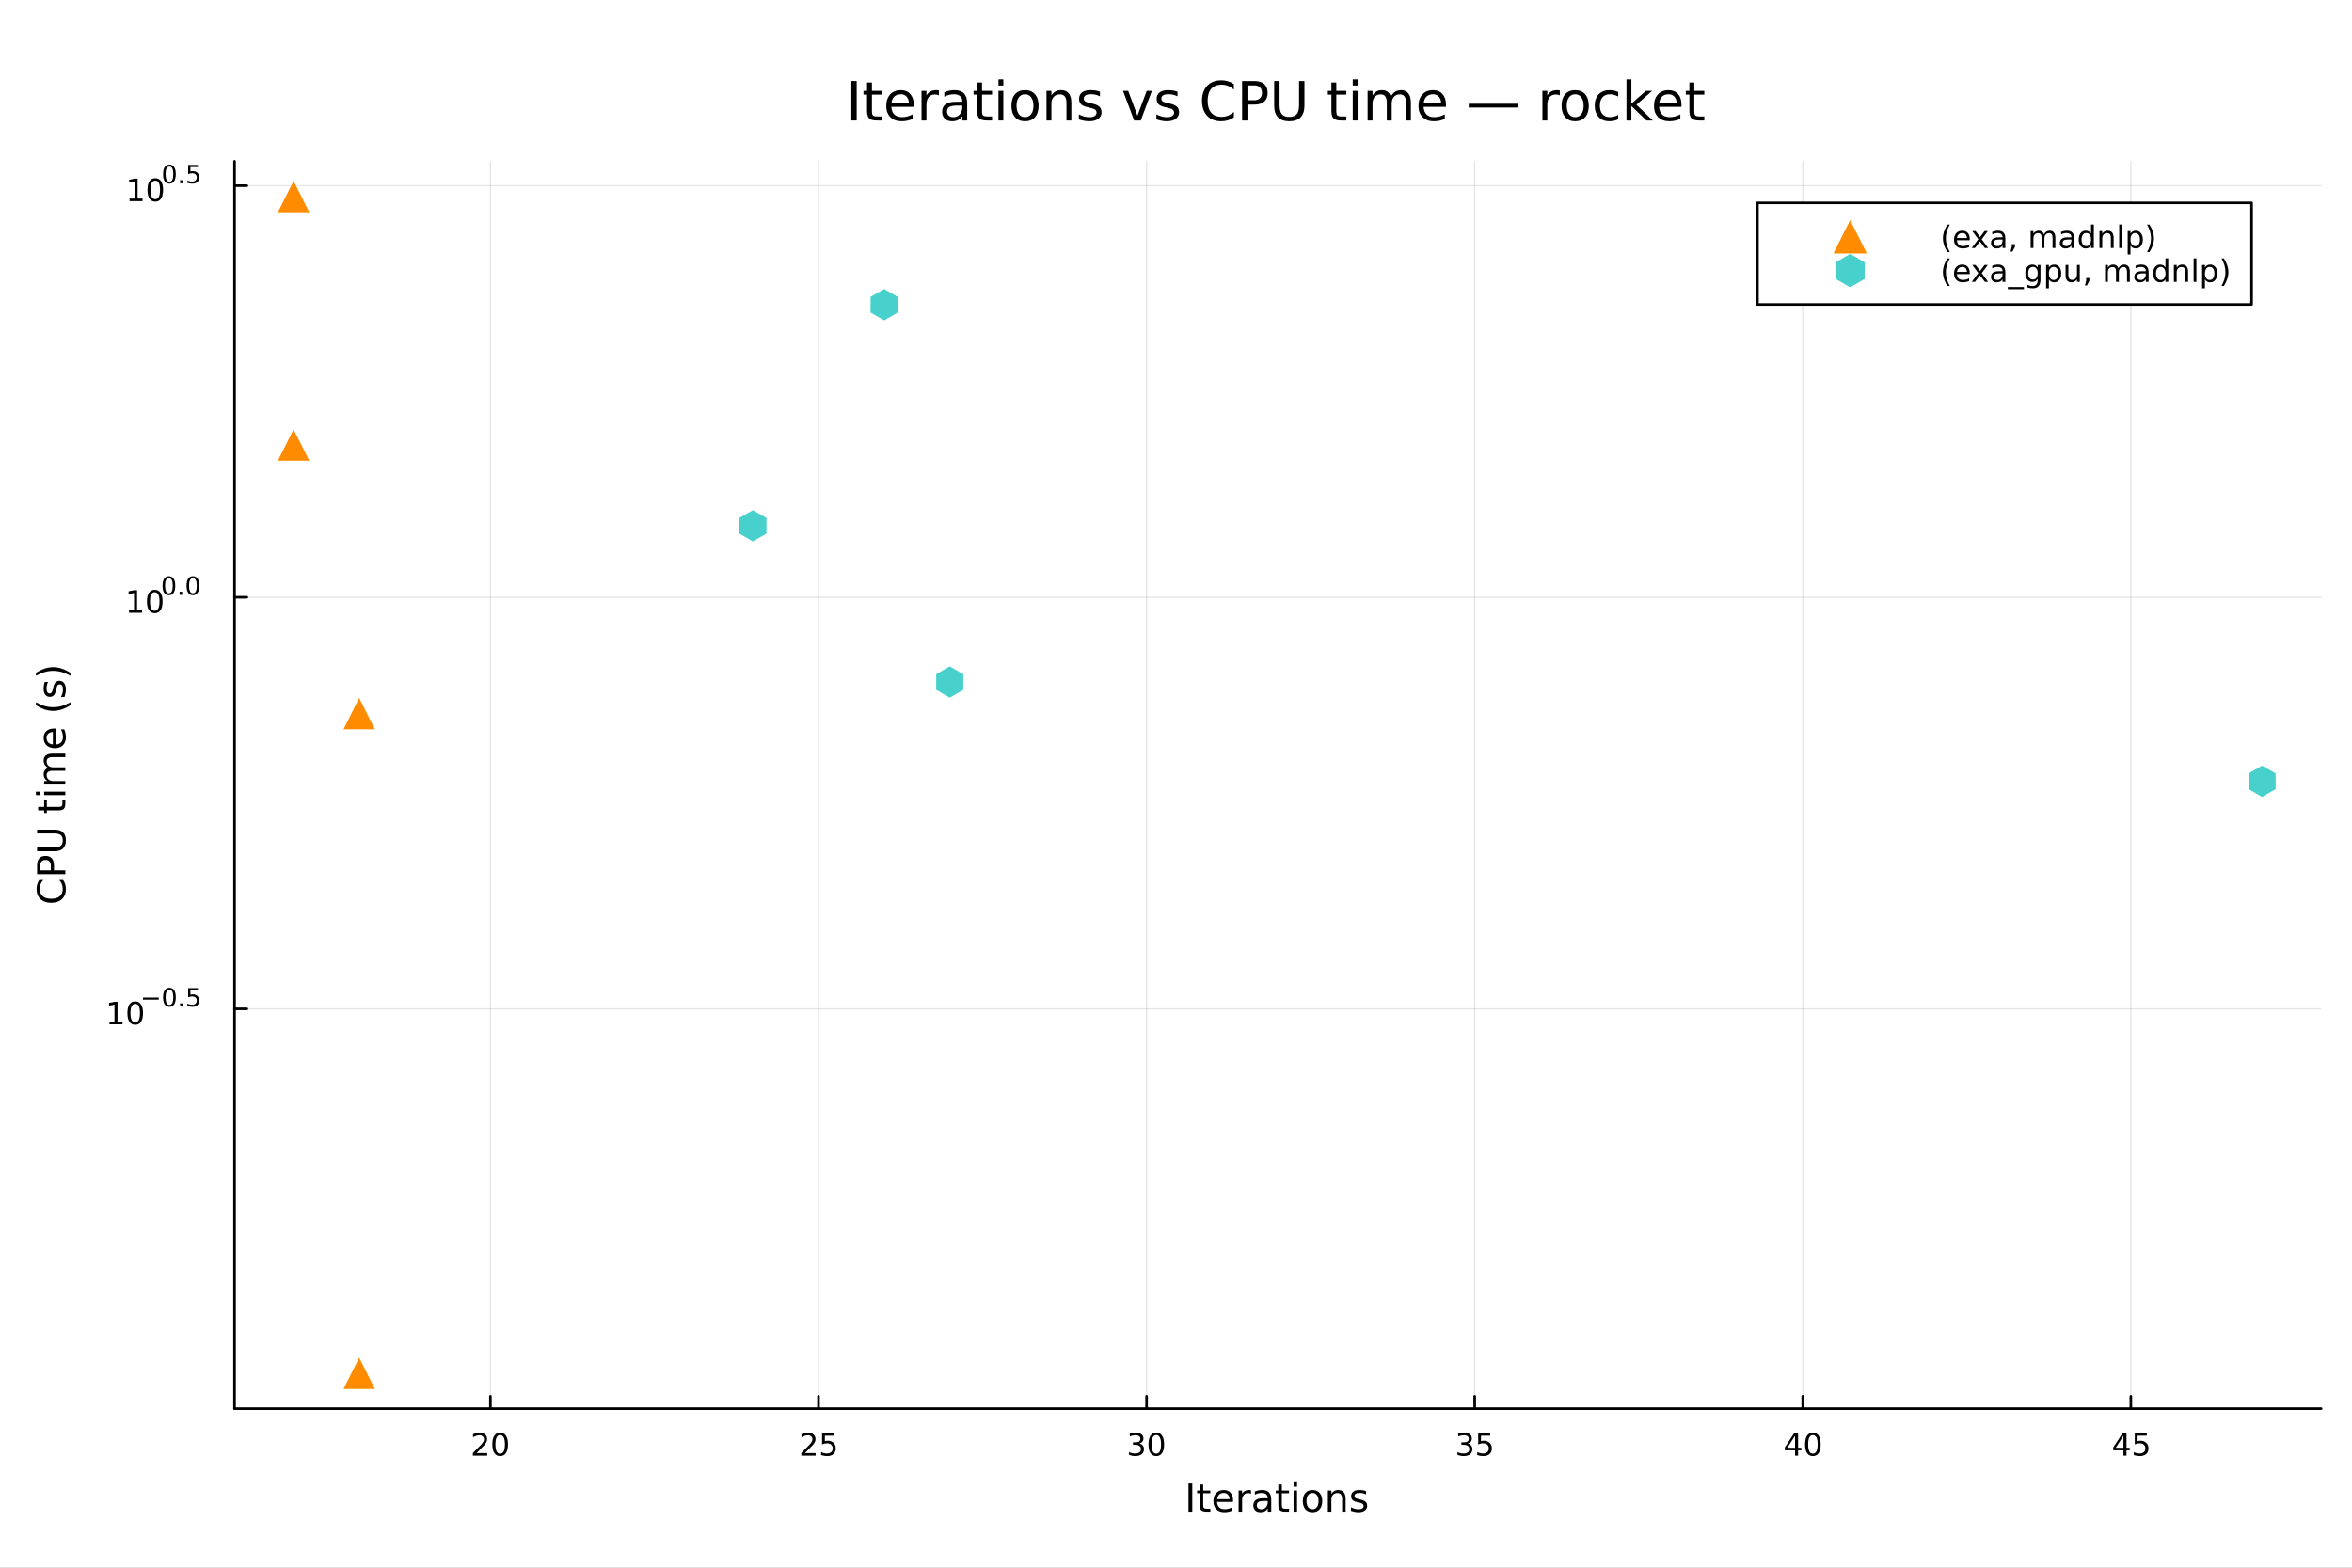 <?xml version="1.0" encoding="utf-8"?>
<svg xmlns="http://www.w3.org/2000/svg" xmlns:xlink="http://www.w3.org/1999/xlink" width="900" height="600" viewBox="0 0 3600 2400">
<rect x="0" y="0" width="3600" height="2400" fill="#808080" stroke="none"/>
<defs>
  <clipPath id="clip990">
    <rect x="0" y="0" width="3600" height="2400"/>
  </clipPath>
</defs>
<path clip-path="url(#clip990)" d="M0 2400 L3600 2400 L3600 0 L0 0  Z" fill="#ffffff" fill-rule="evenodd" fill-opacity="1"/>
<defs>
  <clipPath id="clip991">
    <rect x="244" y="246" width="3309" height="1911"/>
  </clipPath>
</defs>
<path clip-path="url(#clip990)" d="M358.983 2156.51 L3552.76 2156.51 L3552.76 246.944 L358.983 246.944  Z" fill="#ffffff" fill-rule="evenodd" fill-opacity="1"/>
<defs>
  <clipPath id="clip992">
    <rect x="358" y="246" width="3195" height="1911"/>
  </clipPath>
</defs>
<polyline clip-path="url(#clip992)" style="stroke:#000000; stroke-linecap:round; stroke-linejoin:round; stroke-width:2; stroke-opacity:0.1; fill:none" points="750.672,2156.51 750.672,246.944 "/>
<polyline clip-path="url(#clip992)" style="stroke:#000000; stroke-linecap:round; stroke-linejoin:round; stroke-width:2; stroke-opacity:0.1; fill:none" points="1252.84,2156.51 1252.84,246.944 "/>
<polyline clip-path="url(#clip992)" style="stroke:#000000; stroke-linecap:round; stroke-linejoin:round; stroke-width:2; stroke-opacity:0.1; fill:none" points="1755,2156.51 1755,246.944 "/>
<polyline clip-path="url(#clip992)" style="stroke:#000000; stroke-linecap:round; stroke-linejoin:round; stroke-width:2; stroke-opacity:0.1; fill:none" points="2257.17,2156.51 2257.17,246.944 "/>
<polyline clip-path="url(#clip992)" style="stroke:#000000; stroke-linecap:round; stroke-linejoin:round; stroke-width:2; stroke-opacity:0.1; fill:none" points="2759.33,2156.51 2759.33,246.944 "/>
<polyline clip-path="url(#clip992)" style="stroke:#000000; stroke-linecap:round; stroke-linejoin:round; stroke-width:2; stroke-opacity:0.1; fill:none" points="3261.5,2156.51 3261.5,246.944 "/>
<polyline clip-path="url(#clip992)" style="stroke:#000000; stroke-linecap:round; stroke-linejoin:round; stroke-width:2; stroke-opacity:0.1; fill:none" points="358.983,1544.47 3552.76,1544.47 "/>
<polyline clip-path="url(#clip992)" style="stroke:#000000; stroke-linecap:round; stroke-linejoin:round; stroke-width:2; stroke-opacity:0.1; fill:none" points="358.983,914.371 3552.76,914.371 "/>
<polyline clip-path="url(#clip992)" style="stroke:#000000; stroke-linecap:round; stroke-linejoin:round; stroke-width:2; stroke-opacity:0.1; fill:none" points="358.983,284.277 3552.76,284.277 "/>
<polyline clip-path="url(#clip990)" style="stroke:#000000; stroke-linecap:round; stroke-linejoin:round; stroke-width:4; stroke-opacity:1; fill:none" points="358.983,2156.51 3552.76,2156.51 "/>
<polyline clip-path="url(#clip990)" style="stroke:#000000; stroke-linecap:round; stroke-linejoin:round; stroke-width:4; stroke-opacity:1; fill:none" points="750.672,2156.51 750.672,2137.61 "/>
<polyline clip-path="url(#clip990)" style="stroke:#000000; stroke-linecap:round; stroke-linejoin:round; stroke-width:4; stroke-opacity:1; fill:none" points="1252.84,2156.51 1252.84,2137.61 "/>
<polyline clip-path="url(#clip990)" style="stroke:#000000; stroke-linecap:round; stroke-linejoin:round; stroke-width:4; stroke-opacity:1; fill:none" points="1755,2156.51 1755,2137.61 "/>
<polyline clip-path="url(#clip990)" style="stroke:#000000; stroke-linecap:round; stroke-linejoin:round; stroke-width:4; stroke-opacity:1; fill:none" points="2257.17,2156.51 2257.17,2137.61 "/>
<polyline clip-path="url(#clip990)" style="stroke:#000000; stroke-linecap:round; stroke-linejoin:round; stroke-width:4; stroke-opacity:1; fill:none" points="2759.33,2156.51 2759.33,2137.61 "/>
<polyline clip-path="url(#clip990)" style="stroke:#000000; stroke-linecap:round; stroke-linejoin:round; stroke-width:4; stroke-opacity:1; fill:none" points="3261.5,2156.51 3261.5,2137.61 "/>
<path clip-path="url(#clip990)" d="M729.445 2224.57 L745.765 2224.57 L745.765 2228.51 L723.82 2228.51 L723.82 2224.57 Q726.482 2221.82 731.066 2217.19 Q735.672 2212.54 736.853 2211.19 Q739.098 2208.67 739.978 2206.93 Q740.88 2205.17 740.88 2203.48 Q740.88 2200.73 738.936 2198.99 Q737.015 2197.26 733.913 2197.26 Q731.714 2197.26 729.26 2198.02 Q726.829 2198.79 724.052 2200.34 L724.052 2195.61 Q726.876 2194.48 729.329 2193.9 Q731.783 2193.32 733.82 2193.32 Q739.19 2193.32 742.385 2196.01 Q745.579 2198.69 745.579 2203.18 Q745.579 2205.31 744.769 2207.23 Q743.982 2209.13 741.876 2211.73 Q741.297 2212.4 738.195 2215.61 Q735.093 2218.81 729.445 2224.57 Z" fill="#000000" fill-rule="nonzero" fill-opacity="1" /><path clip-path="url(#clip990)" d="M765.579 2197.03 Q761.968 2197.03 760.139 2200.59 Q758.334 2204.13 758.334 2211.26 Q758.334 2218.37 760.139 2221.93 Q761.968 2225.48 765.579 2225.48 Q769.213 2225.48 771.019 2221.93 Q772.848 2218.37 772.848 2211.26 Q772.848 2204.13 771.019 2200.59 Q769.213 2197.03 765.579 2197.03 M765.579 2193.32 Q771.389 2193.32 774.445 2197.93 Q777.524 2202.51 777.524 2211.26 Q777.524 2219.99 774.445 2224.6 Q771.389 2229.18 765.579 2229.18 Q759.769 2229.18 756.69 2224.6 Q753.635 2219.99 753.635 2211.26 Q753.635 2202.51 756.69 2197.93 Q759.769 2193.32 765.579 2193.32 Z" fill="#000000" fill-rule="nonzero" fill-opacity="1" /><path clip-path="url(#clip990)" d="M1232.11 2224.57 L1248.43 2224.57 L1248.43 2228.51 L1226.48 2228.51 L1226.48 2224.57 Q1229.15 2221.82 1233.73 2217.19 Q1238.34 2212.54 1239.52 2211.19 Q1241.76 2208.67 1242.64 2206.93 Q1243.54 2205.17 1243.54 2203.48 Q1243.54 2200.73 1241.6 2198.99 Q1239.68 2197.26 1236.58 2197.26 Q1234.38 2197.26 1231.92 2198.02 Q1229.49 2198.79 1226.71 2200.34 L1226.71 2195.61 Q1229.54 2194.48 1231.99 2193.9 Q1234.45 2193.32 1236.48 2193.32 Q1241.85 2193.32 1245.05 2196.01 Q1248.24 2198.69 1248.24 2203.18 Q1248.24 2205.31 1247.43 2207.23 Q1246.65 2209.13 1244.54 2211.73 Q1243.96 2212.4 1240.86 2215.61 Q1237.76 2218.81 1232.11 2224.57 Z" fill="#000000" fill-rule="nonzero" fill-opacity="1" /><path clip-path="url(#clip990)" d="M1258.29 2193.95 L1276.65 2193.95 L1276.65 2197.88 L1262.57 2197.88 L1262.57 2206.36 Q1263.59 2206.01 1264.61 2205.85 Q1265.63 2205.66 1266.65 2205.66 Q1272.43 2205.66 1275.81 2208.83 Q1279.19 2212 1279.19 2217.42 Q1279.19 2223 1275.72 2226.1 Q1272.25 2229.18 1265.93 2229.18 Q1263.75 2229.18 1261.48 2228.81 Q1259.24 2228.44 1256.83 2227.7 L1256.83 2223 Q1258.91 2224.13 1261.14 2224.69 Q1263.36 2225.24 1265.84 2225.24 Q1269.84 2225.24 1272.18 2223.14 Q1274.52 2221.03 1274.52 2217.42 Q1274.52 2213.81 1272.18 2211.7 Q1269.84 2209.6 1265.84 2209.6 Q1263.96 2209.6 1262.09 2210.01 Q1260.23 2210.43 1258.29 2211.31 L1258.29 2193.95 Z" fill="#000000" fill-rule="nonzero" fill-opacity="1" /><path clip-path="url(#clip990)" d="M1743.85 2209.87 Q1747.2 2210.59 1749.08 2212.86 Q1750.98 2215.13 1750.98 2218.46 Q1750.98 2223.58 1747.46 2226.38 Q1743.94 2229.18 1737.46 2229.18 Q1735.28 2229.18 1732.97 2228.74 Q1730.67 2228.32 1728.22 2227.47 L1728.22 2222.95 Q1730.17 2224.09 1732.48 2224.67 Q1734.79 2225.24 1737.32 2225.24 Q1741.72 2225.24 1744.01 2223.51 Q1746.32 2221.77 1746.32 2218.46 Q1746.32 2215.41 1744.17 2213.69 Q1742.04 2211.96 1738.22 2211.96 L1734.19 2211.96 L1734.19 2208.11 L1738.41 2208.11 Q1741.86 2208.11 1743.68 2206.75 Q1745.51 2205.36 1745.51 2202.77 Q1745.51 2200.11 1743.61 2198.69 Q1741.74 2197.26 1738.22 2197.26 Q1736.3 2197.26 1734.1 2197.67 Q1731.9 2198.09 1729.26 2198.97 L1729.26 2194.8 Q1731.92 2194.06 1734.24 2193.69 Q1736.58 2193.32 1738.64 2193.32 Q1743.96 2193.32 1747.06 2195.75 Q1750.17 2198.16 1750.17 2202.28 Q1750.17 2205.15 1748.52 2207.14 Q1746.88 2209.11 1743.85 2209.87 Z" fill="#000000" fill-rule="nonzero" fill-opacity="1" /><path clip-path="url(#clip990)" d="M1769.84 2197.03 Q1766.23 2197.03 1764.4 2200.59 Q1762.6 2204.13 1762.6 2211.26 Q1762.6 2218.37 1764.4 2221.93 Q1766.23 2225.48 1769.84 2225.48 Q1773.48 2225.48 1775.28 2221.93 Q1777.11 2218.37 1777.11 2211.26 Q1777.11 2204.13 1775.28 2200.59 Q1773.48 2197.03 1769.84 2197.03 M1769.84 2193.32 Q1775.65 2193.32 1778.71 2197.93 Q1781.79 2202.51 1781.79 2211.26 Q1781.79 2219.99 1778.71 2224.6 Q1775.65 2229.18 1769.84 2229.18 Q1764.03 2229.18 1760.95 2224.6 Q1757.9 2219.99 1757.9 2211.26 Q1757.9 2202.51 1760.95 2197.93 Q1764.03 2193.32 1769.84 2193.32 Z" fill="#000000" fill-rule="nonzero" fill-opacity="1" /><path clip-path="url(#clip990)" d="M2246.51 2209.87 Q2249.87 2210.59 2251.74 2212.86 Q2253.64 2215.13 2253.64 2218.46 Q2253.64 2223.58 2250.12 2226.38 Q2246.6 2229.18 2240.12 2229.18 Q2237.94 2229.18 2235.63 2228.74 Q2233.34 2228.32 2230.88 2227.47 L2230.88 2222.95 Q2232.83 2224.09 2235.14 2224.67 Q2237.46 2225.24 2239.98 2225.24 Q2244.38 2225.24 2246.67 2223.51 Q2248.99 2221.77 2248.99 2218.46 Q2248.99 2215.41 2246.83 2213.69 Q2244.7 2211.96 2240.88 2211.96 L2236.86 2211.96 L2236.86 2208.11 L2241.07 2208.11 Q2244.52 2208.11 2246.35 2206.75 Q2248.18 2205.36 2248.18 2202.77 Q2248.18 2200.11 2246.28 2198.69 Q2244.4 2197.26 2240.88 2197.26 Q2238.96 2197.26 2236.76 2197.67 Q2234.56 2198.09 2231.93 2198.97 L2231.93 2194.8 Q2234.59 2194.06 2236.9 2193.69 Q2239.24 2193.32 2241.3 2193.32 Q2246.62 2193.32 2249.73 2195.75 Q2252.83 2198.16 2252.83 2202.28 Q2252.83 2205.15 2251.18 2207.14 Q2249.54 2209.11 2246.51 2209.87 Z" fill="#000000" fill-rule="nonzero" fill-opacity="1" /><path clip-path="url(#clip990)" d="M2262.55 2193.95 L2280.91 2193.95 L2280.91 2197.88 L2266.83 2197.88 L2266.83 2206.36 Q2267.85 2206.01 2268.87 2205.85 Q2269.89 2205.66 2270.91 2205.66 Q2276.69 2205.66 2280.07 2208.83 Q2283.45 2212 2283.45 2217.42 Q2283.45 2223 2279.98 2226.1 Q2276.51 2229.18 2270.19 2229.18 Q2268.01 2229.18 2265.75 2228.81 Q2263.5 2228.44 2261.09 2227.7 L2261.09 2223 Q2263.18 2224.13 2265.4 2224.69 Q2267.62 2225.24 2270.1 2225.24 Q2274.1 2225.24 2276.44 2223.14 Q2278.78 2221.03 2278.78 2217.42 Q2278.78 2213.81 2276.44 2211.7 Q2274.1 2209.6 2270.1 2209.6 Q2268.22 2209.6 2266.35 2210.01 Q2264.5 2210.43 2262.55 2211.31 L2262.55 2193.95 Z" fill="#000000" fill-rule="nonzero" fill-opacity="1" /><path clip-path="url(#clip990)" d="M2747.51 2198.02 L2735.7 2216.47 L2747.51 2216.47 L2747.51 2198.02 M2746.28 2193.95 L2752.16 2193.95 L2752.16 2216.47 L2757.09 2216.47 L2757.09 2220.36 L2752.16 2220.36 L2752.16 2228.51 L2747.51 2228.51 L2747.51 2220.36 L2731.9 2220.36 L2731.9 2215.85 L2746.28 2193.95 Z" fill="#000000" fill-rule="nonzero" fill-opacity="1" /><path clip-path="url(#clip990)" d="M2774.82 2197.03 Q2771.21 2197.03 2769.38 2200.59 Q2767.57 2204.13 2767.57 2211.26 Q2767.57 2218.37 2769.38 2221.93 Q2771.21 2225.48 2774.82 2225.48 Q2778.45 2225.48 2780.26 2221.93 Q2782.09 2218.37 2782.09 2211.26 Q2782.09 2204.13 2780.26 2200.59 Q2778.45 2197.03 2774.82 2197.03 M2774.82 2193.32 Q2780.63 2193.32 2783.69 2197.93 Q2786.76 2202.51 2786.76 2211.26 Q2786.76 2219.99 2783.69 2224.6 Q2780.63 2229.18 2774.82 2229.18 Q2769.01 2229.18 2765.93 2224.6 Q2762.88 2219.99 2762.88 2211.26 Q2762.88 2202.51 2765.93 2197.93 Q2769.01 2193.32 2774.82 2193.32 Z" fill="#000000" fill-rule="nonzero" fill-opacity="1" /><path clip-path="url(#clip990)" d="M3250.17 2198.02 L3238.36 2216.47 L3250.17 2216.47 L3250.17 2198.02 M3248.94 2193.95 L3254.82 2193.95 L3254.82 2216.47 L3259.75 2216.47 L3259.75 2220.36 L3254.82 2220.36 L3254.82 2228.51 L3250.17 2228.51 L3250.17 2220.36 L3234.57 2220.36 L3234.57 2215.85 L3248.94 2193.95 Z" fill="#000000" fill-rule="nonzero" fill-opacity="1" /><path clip-path="url(#clip990)" d="M3267.53 2193.95 L3285.89 2193.95 L3285.89 2197.88 L3271.81 2197.88 L3271.81 2206.36 Q3272.83 2206.01 3273.85 2205.85 Q3274.87 2205.66 3275.89 2205.66 Q3281.67 2205.66 3285.05 2208.83 Q3288.43 2212 3288.43 2217.42 Q3288.43 2223 3284.96 2226.1 Q3281.49 2229.18 3275.17 2229.18 Q3272.99 2229.18 3270.72 2228.81 Q3268.48 2228.44 3266.07 2227.7 L3266.07 2223 Q3268.15 2224.13 3270.38 2224.69 Q3272.6 2225.24 3275.08 2225.24 Q3279.08 2225.24 3281.42 2223.14 Q3283.76 2221.03 3283.76 2217.42 Q3283.76 2213.81 3281.42 2211.7 Q3279.08 2209.6 3275.08 2209.6 Q3273.2 2209.6 3271.33 2210.01 Q3269.47 2210.43 3267.53 2211.31 L3267.53 2193.95 Z" fill="#000000" fill-rule="nonzero" fill-opacity="1" /><path clip-path="url(#clip990)" d="M1819.11 2270.99 L1824.95 2270.99 L1824.95 2314.19 L1819.11 2314.19 L1819.11 2270.99 Z" fill="#000000" fill-rule="nonzero" fill-opacity="1" /><path clip-path="url(#clip990)" d="M1841.62 2272.58 L1841.62 2281.78 L1852.59 2281.78 L1852.59 2285.92 L1841.62 2285.92 L1841.62 2303.51 Q1841.62 2307.47 1842.69 2308.6 Q1843.79 2309.73 1847.12 2309.73 L1852.59 2309.73 L1852.59 2314.19 L1847.12 2314.19 Q1840.95 2314.19 1838.61 2311.9 Q1836.27 2309.59 1836.27 2303.51 L1836.27 2285.92 L1832.36 2285.92 L1832.36 2281.78 L1836.27 2281.78 L1836.27 2272.58 L1841.62 2272.58 Z" fill="#000000" fill-rule="nonzero" fill-opacity="1" /><path clip-path="url(#clip990)" d="M1887.31 2296.65 L1887.31 2299.26 L1862.83 2299.26 Q1863.18 2304.75 1866.13 2307.65 Q1869.11 2310.51 1874.4 2310.51 Q1877.47 2310.51 1880.33 2309.76 Q1883.23 2309.01 1886.06 2307.5 L1886.06 2312.54 Q1883.2 2313.75 1880.19 2314.39 Q1877.18 2315.03 1874.08 2315.03 Q1866.33 2315.03 1861.79 2310.51 Q1857.27 2306 1857.27 2298.3 Q1857.27 2290.35 1861.56 2285.69 Q1865.87 2281 1873.16 2281 Q1879.7 2281 1883.49 2285.22 Q1887.31 2289.42 1887.31 2296.65 M1881.98 2295.09 Q1881.93 2290.72 1879.52 2288.12 Q1877.15 2285.51 1873.22 2285.51 Q1868.76 2285.51 1866.07 2288.03 Q1863.41 2290.55 1863 2295.12 L1881.98 2295.09 Z" fill="#000000" fill-rule="nonzero" fill-opacity="1" /><path clip-path="url(#clip990)" d="M1914.82 2286.76 Q1913.93 2286.24 1912.86 2286 Q1911.82 2285.74 1910.54 2285.74 Q1906.03 2285.74 1903.6 2288.7 Q1901.2 2291.62 1901.2 2297.12 L1901.2 2314.19 L1895.84 2314.19 L1895.84 2281.78 L1901.2 2281.78 L1901.2 2286.82 Q1902.87 2283.86 1905.57 2282.45 Q1908.26 2281 1912.11 2281 Q1912.65 2281 1913.32 2281.09 Q1913.99 2281.14 1914.8 2281.29 L1914.82 2286.76 Z" fill="#000000" fill-rule="nonzero" fill-opacity="1" /><path clip-path="url(#clip990)" d="M1935.14 2297.9 Q1928.68 2297.9 1926.2 2299.37 Q1923.71 2300.85 1923.71 2304.41 Q1923.71 2307.24 1925.56 2308.92 Q1927.44 2310.57 1930.65 2310.57 Q1935.08 2310.57 1937.74 2307.45 Q1940.43 2304.29 1940.43 2299.08 L1940.43 2297.9 L1935.14 2297.9 M1945.76 2295.7 L1945.76 2314.19 L1940.43 2314.19 L1940.43 2309.27 Q1938.61 2312.22 1935.89 2313.64 Q1933.17 2315.03 1929.23 2315.03 Q1924.26 2315.03 1921.31 2312.25 Q1918.38 2309.44 1918.38 2304.75 Q1918.38 2299.29 1922.03 2296.51 Q1925.7 2293.73 1932.97 2293.73 L1940.43 2293.73 L1940.43 2293.21 Q1940.43 2289.54 1938 2287.54 Q1935.6 2285.51 1931.23 2285.51 Q1928.45 2285.51 1925.82 2286.18 Q1923.19 2286.84 1920.76 2288.18 L1920.76 2283.26 Q1923.68 2282.13 1926.43 2281.58 Q1929.18 2281 1931.78 2281 Q1938.81 2281 1942.28 2284.65 Q1945.76 2288.29 1945.76 2295.7 Z" fill="#000000" fill-rule="nonzero" fill-opacity="1" /><path clip-path="url(#clip990)" d="M1961.99 2272.58 L1961.99 2281.78 L1972.96 2281.78 L1972.96 2285.92 L1961.99 2285.92 L1961.99 2303.51 Q1961.99 2307.47 1963.06 2308.6 Q1964.16 2309.73 1967.49 2309.73 L1972.96 2309.73 L1972.96 2314.19 L1967.49 2314.19 Q1961.32 2314.19 1958.98 2311.9 Q1956.64 2309.59 1956.64 2303.51 L1956.64 2285.92 L1952.73 2285.92 L1952.73 2281.78 L1956.64 2281.78 L1956.64 2272.58 L1961.99 2272.58 Z" fill="#000000" fill-rule="nonzero" fill-opacity="1" /><path clip-path="url(#clip990)" d="M1979.96 2281.78 L1985.28 2281.78 L1985.28 2314.19 L1979.96 2314.19 L1979.96 2281.78 M1979.96 2269.16 L1985.28 2269.16 L1985.28 2275.91 L1979.96 2275.91 L1979.96 2269.16 Z" fill="#000000" fill-rule="nonzero" fill-opacity="1" /><path clip-path="url(#clip990)" d="M2008.98 2285.51 Q2004.7 2285.51 2002.21 2288.87 Q1999.72 2292.2 1999.72 2298.01 Q1999.72 2303.83 2002.18 2307.19 Q2004.67 2310.51 2008.98 2310.51 Q2013.23 2310.51 2015.72 2307.16 Q2018.21 2303.8 2018.21 2298.01 Q2018.21 2292.25 2015.72 2288.9 Q2013.23 2285.51 2008.98 2285.51 M2008.98 2281 Q2015.92 2281 2019.89 2285.51 Q2023.85 2290.03 2023.85 2298.01 Q2023.85 2305.97 2019.89 2310.51 Q2015.92 2315.03 2008.98 2315.03 Q2002.01 2315.03 1998.04 2310.51 Q1994.11 2305.97 1994.11 2298.01 Q1994.11 2290.03 1998.04 2285.51 Q2002.01 2281 2008.98 2281 Z" fill="#000000" fill-rule="nonzero" fill-opacity="1" /><path clip-path="url(#clip990)" d="M2059.62 2294.63 L2059.62 2314.19 L2054.29 2314.19 L2054.29 2294.8 Q2054.29 2290.2 2052.5 2287.91 Q2050.7 2285.63 2047.12 2285.63 Q2042.8 2285.63 2040.32 2288.38 Q2037.83 2291.13 2037.83 2295.87 L2037.83 2314.19 L2032.47 2314.19 L2032.47 2281.78 L2037.83 2281.78 L2037.83 2286.82 Q2039.74 2283.89 2042.31 2282.45 Q2044.92 2281 2048.3 2281 Q2053.89 2281 2056.75 2284.47 Q2059.62 2287.91 2059.62 2294.63 Z" fill="#000000" fill-rule="nonzero" fill-opacity="1" /><path clip-path="url(#clip990)" d="M2090.89 2282.74 L2090.89 2287.77 Q2088.64 2286.61 2086.21 2286.03 Q2083.78 2285.46 2081.17 2285.46 Q2077.21 2285.46 2075.21 2286.67 Q2073.24 2287.89 2073.24 2290.32 Q2073.24 2292.17 2074.66 2293.24 Q2076.08 2294.28 2080.36 2295.24 L2082.19 2295.64 Q2087.86 2296.86 2090.23 2299.08 Q2092.63 2301.28 2092.63 2305.25 Q2092.63 2309.76 2089.04 2312.39 Q2085.48 2315.03 2079.23 2315.03 Q2076.63 2315.03 2073.79 2314.51 Q2070.99 2314.01 2067.86 2313 L2067.86 2307.5 Q2070.81 2309.04 2073.68 2309.82 Q2076.54 2310.57 2079.35 2310.57 Q2083.11 2310.57 2085.14 2309.3 Q2087.16 2308 2087.16 2305.65 Q2087.16 2303.48 2085.69 2302.32 Q2084.24 2301.17 2079.29 2300.1 L2077.44 2299.66 Q2072.49 2298.62 2070.29 2296.48 Q2068.09 2294.31 2068.09 2290.55 Q2068.09 2285.98 2071.33 2283.49 Q2074.58 2281 2080.54 2281 Q2083.49 2281 2086.09 2281.43 Q2088.7 2281.87 2090.89 2282.74 Z" fill="#000000" fill-rule="nonzero" fill-opacity="1" /><polyline clip-path="url(#clip990)" style="stroke:#000000; stroke-linecap:round; stroke-linejoin:round; stroke-width:4; stroke-opacity:1; fill:none" points="358.983,2156.51 358.983,246.944 "/>
<polyline clip-path="url(#clip990)" style="stroke:#000000; stroke-linecap:round; stroke-linejoin:round; stroke-width:4; stroke-opacity:1; fill:none" points="358.983,1544.47 377.88,1544.47 "/>
<polyline clip-path="url(#clip990)" style="stroke:#000000; stroke-linecap:round; stroke-linejoin:round; stroke-width:4; stroke-opacity:1; fill:none" points="358.983,914.371 377.88,914.371 "/>
<polyline clip-path="url(#clip990)" style="stroke:#000000; stroke-linecap:round; stroke-linejoin:round; stroke-width:4; stroke-opacity:1; fill:none" points="358.983,284.277 377.88,284.277 "/>
<path clip-path="url(#clip990)" d="M167.604 1564.26 L175.242 1564.26 L175.242 1537.89 L166.932 1539.56 L166.932 1535.3 L175.196 1533.63 L179.872 1533.63 L179.872 1564.26 L187.511 1564.26 L187.511 1568.19 L167.604 1568.19 L167.604 1564.26 Z" fill="#000000" fill-rule="nonzero" fill-opacity="1" /><path clip-path="url(#clip990)" d="M206.955 1536.71 Q203.344 1536.71 201.515 1540.28 Q199.71 1543.82 199.71 1550.95 Q199.71 1558.05 201.515 1561.62 Q203.344 1565.16 206.955 1565.16 Q210.589 1565.16 212.395 1561.62 Q214.224 1558.05 214.224 1550.95 Q214.224 1543.82 212.395 1540.28 Q210.589 1536.71 206.955 1536.71 M206.955 1533.01 Q212.765 1533.01 215.821 1537.61 Q218.9 1542.2 218.9 1550.95 Q218.9 1559.67 215.821 1564.28 Q212.765 1568.86 206.955 1568.86 Q201.145 1568.86 198.066 1564.28 Q195.011 1559.67 195.011 1550.95 Q195.011 1542.2 198.066 1537.61 Q201.145 1533.01 206.955 1533.01 Z" fill="#000000" fill-rule="nonzero" fill-opacity="1" /><path clip-path="url(#clip990)" d="M218.9 1527.11 L243.011 1527.11 L243.011 1530.31 L218.9 1530.31 L218.9 1527.11 Z" fill="#000000" fill-rule="nonzero" fill-opacity="1" /><path clip-path="url(#clip990)" d="M259.336 1515.2 Q256.402 1515.2 254.916 1518.1 Q253.449 1520.98 253.449 1526.77 Q253.449 1532.54 254.916 1535.44 Q256.402 1538.32 259.336 1538.32 Q262.289 1538.32 263.756 1535.44 Q265.242 1532.54 265.242 1526.77 Q265.242 1520.98 263.756 1518.1 Q262.289 1515.2 259.336 1515.2 M259.336 1512.19 Q264.057 1512.19 266.54 1515.94 Q269.041 1519.66 269.041 1526.77 Q269.041 1533.86 266.54 1537.6 Q264.057 1541.33 259.336 1541.33 Q254.616 1541.33 252.114 1537.6 Q249.631 1533.86 249.631 1526.77 Q249.631 1519.66 252.114 1515.94 Q254.616 1512.19 259.336 1512.19 Z" fill="#000000" fill-rule="nonzero" fill-opacity="1" /><path clip-path="url(#clip990)" d="M275.718 1536.01 L279.686 1536.01 L279.686 1540.78 L275.718 1540.78 L275.718 1536.01 Z" fill="#000000" fill-rule="nonzero" fill-opacity="1" /><path clip-path="url(#clip990)" d="M287.999 1512.7 L302.914 1512.7 L302.914 1515.9 L291.479 1515.9 L291.479 1522.78 Q292.306 1522.5 293.134 1522.37 Q293.961 1522.22 294.789 1522.22 Q299.491 1522.22 302.237 1524.8 Q304.983 1527.37 304.983 1531.77 Q304.983 1536.31 302.162 1538.83 Q299.34 1541.33 294.206 1541.33 Q292.438 1541.33 290.595 1541.03 Q288.77 1540.73 286.814 1540.12 L286.814 1536.31 Q288.507 1537.23 290.313 1537.68 Q292.118 1538.13 294.131 1538.13 Q297.384 1538.13 299.284 1536.42 Q301.184 1534.71 301.184 1531.77 Q301.184 1528.84 299.284 1527.13 Q297.384 1525.42 294.131 1525.42 Q292.607 1525.42 291.084 1525.76 Q289.579 1526.09 287.999 1526.81 L287.999 1512.7 Z" fill="#000000" fill-rule="nonzero" fill-opacity="1" /><path clip-path="url(#clip990)" d="M197.527 934.164 L205.166 934.164 L205.166 907.798 L196.855 909.465 L196.855 905.206 L205.119 903.539 L209.795 903.539 L209.795 934.164 L217.434 934.164 L217.434 938.099 L197.527 938.099 L197.527 934.164 Z" fill="#000000" fill-rule="nonzero" fill-opacity="1" /><path clip-path="url(#clip990)" d="M236.878 906.618 Q233.267 906.618 231.439 910.182 Q229.633 913.724 229.633 920.854 Q229.633 927.96 231.439 931.525 Q233.267 935.067 236.878 935.067 Q240.513 935.067 242.318 931.525 Q244.147 927.96 244.147 920.854 Q244.147 913.724 242.318 910.182 Q240.513 906.618 236.878 906.618 M236.878 902.914 Q242.689 902.914 245.744 907.52 Q248.823 912.104 248.823 920.854 Q248.823 929.58 245.744 934.187 Q242.689 938.77 236.878 938.77 Q231.068 938.77 227.99 934.187 Q224.934 929.58 224.934 920.854 Q224.934 912.104 227.99 907.52 Q231.068 902.914 236.878 902.914 Z" fill="#000000" fill-rule="nonzero" fill-opacity="1" /><path clip-path="url(#clip990)" d="M258.528 885.11 Q255.594 885.11 254.108 888.006 Q252.641 890.884 252.641 896.677 Q252.641 902.451 254.108 905.347 Q255.594 908.225 258.528 908.225 Q261.48 908.225 262.947 905.347 Q264.433 902.451 264.433 896.677 Q264.433 890.884 262.947 888.006 Q261.48 885.11 258.528 885.11 M258.528 882.101 Q263.248 882.101 265.731 885.843 Q268.232 889.567 268.232 896.677 Q268.232 903.767 265.731 907.51 Q263.248 911.234 258.528 911.234 Q253.807 911.234 251.305 907.51 Q248.823 903.767 248.823 896.677 Q248.823 889.567 251.305 885.843 Q253.807 882.101 258.528 882.101 Z" fill="#000000" fill-rule="nonzero" fill-opacity="1" /><path clip-path="url(#clip990)" d="M274.909 905.911 L278.878 905.911 L278.878 910.689 L274.909 910.689 L274.909 905.911 Z" fill="#000000" fill-rule="nonzero" fill-opacity="1" /><path clip-path="url(#clip990)" d="M295.278 885.11 Q292.344 885.11 290.858 888.006 Q289.391 890.884 289.391 896.677 Q289.391 902.451 290.858 905.347 Q292.344 908.225 295.278 908.225 Q298.231 908.225 299.698 905.347 Q301.184 902.451 301.184 896.677 Q301.184 890.884 299.698 888.006 Q298.231 885.11 295.278 885.11 M295.278 882.101 Q299.999 882.101 302.481 885.843 Q304.983 889.567 304.983 896.677 Q304.983 903.767 302.481 907.51 Q299.999 911.234 295.278 911.234 Q290.557 911.234 288.056 907.51 Q285.573 903.767 285.573 896.677 Q285.573 889.567 288.056 885.843 Q290.557 882.101 295.278 882.101 Z" fill="#000000" fill-rule="nonzero" fill-opacity="1" /><path clip-path="url(#clip990)" d="M198.335 304.07 L205.974 304.07 L205.974 277.704 L197.664 279.371 L197.664 275.111 L205.928 273.445 L210.604 273.445 L210.604 304.07 L218.243 304.07 L218.243 308.005 L198.335 308.005 L198.335 304.07 Z" fill="#000000" fill-rule="nonzero" fill-opacity="1" /><path clip-path="url(#clip990)" d="M237.687 276.523 Q234.076 276.523 232.247 280.088 Q230.442 283.63 230.442 290.759 Q230.442 297.866 232.247 301.431 Q234.076 304.972 237.687 304.972 Q241.321 304.972 243.127 301.431 Q244.956 297.866 244.956 290.759 Q244.956 283.63 243.127 280.088 Q241.321 276.523 237.687 276.523 M237.687 272.82 Q243.497 272.82 246.553 277.426 Q249.631 282.009 249.631 290.759 Q249.631 299.486 246.553 304.093 Q243.497 308.676 237.687 308.676 Q231.877 308.676 228.798 304.093 Q225.743 299.486 225.743 290.759 Q225.743 282.009 228.798 277.426 Q231.877 272.82 237.687 272.82 Z" fill="#000000" fill-rule="nonzero" fill-opacity="1" /><path clip-path="url(#clip990)" d="M259.336 255.016 Q256.402 255.016 254.916 257.912 Q253.449 260.79 253.449 266.583 Q253.449 272.356 254.916 275.253 Q256.402 278.13 259.336 278.13 Q262.289 278.13 263.756 275.253 Q265.242 272.356 265.242 266.583 Q265.242 260.79 263.756 257.912 Q262.289 255.016 259.336 255.016 M259.336 252.006 Q264.057 252.006 266.54 255.749 Q269.041 259.473 269.041 266.583 Q269.041 273.673 266.54 277.416 Q264.057 281.14 259.336 281.14 Q254.616 281.14 252.114 277.416 Q249.631 273.673 249.631 266.583 Q249.631 259.473 252.114 255.749 Q254.616 252.006 259.336 252.006 Z" fill="#000000" fill-rule="nonzero" fill-opacity="1" /><path clip-path="url(#clip990)" d="M275.718 275.817 L279.686 275.817 L279.686 280.594 L275.718 280.594 L275.718 275.817 Z" fill="#000000" fill-rule="nonzero" fill-opacity="1" /><path clip-path="url(#clip990)" d="M287.999 252.514 L302.914 252.514 L302.914 255.712 L291.479 255.712 L291.479 262.595 Q292.306 262.313 293.134 262.181 Q293.961 262.031 294.789 262.031 Q299.491 262.031 302.237 264.608 Q304.983 267.184 304.983 271.585 Q304.983 276.118 302.162 278.638 Q299.34 281.14 294.206 281.14 Q292.438 281.14 290.595 280.839 Q288.77 280.538 286.814 279.936 L286.814 276.118 Q288.507 277.04 290.313 277.491 Q292.118 277.942 294.131 277.942 Q297.384 277.942 299.284 276.231 Q301.184 274.519 301.184 271.585 Q301.184 268.651 299.284 266.94 Q297.384 265.228 294.131 265.228 Q292.607 265.228 291.084 265.567 Q289.579 265.905 287.999 266.62 L287.999 252.514 Z" fill="#000000" fill-rule="nonzero" fill-opacity="1" /><path clip-path="url(#clip990)" d="M60.1 1347.25 L66.263 1347.25 Q63.514 1350.21 62.154 1353.56 Q60.794 1356.89 60.794 1360.65 Q60.794 1368.06 65.337 1371.99 Q69.851 1375.93 78.416 1375.93 Q86.951 1375.93 91.494 1371.99 Q96.008 1368.06 96.008 1360.65 Q96.008 1356.89 94.648 1353.56 Q93.288 1350.21 90.54 1347.25 L96.645 1347.25 Q98.728 1350.32 99.77 1353.77 Q100.811 1357.18 100.811 1361 Q100.811 1370.81 94.822 1376.45 Q88.803 1382.09 78.416 1382.09 Q67.999 1382.09 62.01 1376.45 Q55.991 1370.81 55.991 1361 Q55.991 1357.12 57.033 1353.71 Q58.045 1350.26 60.1 1347.25 Z" fill="#000000" fill-rule="nonzero" fill-opacity="1" /><path clip-path="url(#clip990)" d="M61.575 1332.38 L77.808 1332.38 L77.808 1325.03 Q77.808 1320.95 75.696 1318.72 Q73.584 1316.5 69.677 1316.5 Q65.8 1316.5 63.688 1318.72 Q61.575 1320.95 61.575 1325.03 L61.575 1332.38 M56.772 1338.23 L56.772 1325.03 Q56.772 1317.77 60.071 1314.07 Q63.34 1310.33 69.677 1310.33 Q76.072 1310.33 79.342 1314.07 Q82.611 1317.77 82.611 1325.03 L82.611 1332.38 L99.972 1332.38 L99.972 1338.23 L56.772 1338.23 Z" fill="#000000" fill-rule="nonzero" fill-opacity="1" /><path clip-path="url(#clip990)" d="M56.772 1303.16 L56.772 1297.28 L83.016 1297.28 Q89.961 1297.28 93.028 1294.77 Q96.066 1292.25 96.066 1286.61 Q96.066 1280.99 93.028 1278.48 Q89.961 1275.96 83.016 1275.96 L56.772 1275.96 L56.772 1270.08 L83.74 1270.08 Q92.189 1270.08 96.5 1274.28 Q100.811 1278.45 100.811 1286.61 Q100.811 1294.8 96.5 1298.99 Q92.189 1303.16 83.74 1303.16 L56.772 1303.16 Z" fill="#000000" fill-rule="nonzero" fill-opacity="1" /><path clip-path="url(#clip990)" d="M58.364 1235.25 L67.565 1235.25 L67.565 1224.28 L71.703 1224.28 L71.703 1235.25 L89.295 1235.25 Q93.259 1235.25 94.388 1234.18 Q95.516 1233.08 95.516 1229.75 L95.516 1224.28 L99.972 1224.28 L99.972 1229.75 Q99.972 1235.91 97.686 1238.26 Q95.372 1240.6 89.295 1240.6 L71.703 1240.6 L71.703 1244.51 L67.565 1244.51 L67.565 1240.6 L58.364 1240.6 L58.364 1235.25 Z" fill="#000000" fill-rule="nonzero" fill-opacity="1" /><path clip-path="url(#clip990)" d="M67.565 1217.28 L67.565 1211.95 L99.972 1211.95 L99.972 1217.28 L67.565 1217.28 M54.949 1217.28 L54.949 1211.95 L61.691 1211.95 L61.691 1217.28 L54.949 1217.28 Z" fill="#000000" fill-rule="nonzero" fill-opacity="1" /><path clip-path="url(#clip990)" d="M73.786 1175.58 Q70.198 1173.59 68.491 1170.81 Q66.784 1168.03 66.784 1164.27 Q66.784 1159.21 70.343 1156.46 Q73.873 1153.71 80.412 1153.71 L99.972 1153.71 L99.972 1159.06 L80.586 1159.06 Q75.927 1159.06 73.67 1160.71 Q71.413 1162.36 71.413 1165.75 Q71.413 1169.88 74.162 1172.28 Q76.911 1174.69 81.656 1174.69 L99.972 1174.69 L99.972 1180.04 L80.586 1180.04 Q75.898 1180.04 73.67 1181.69 Q71.413 1183.34 71.413 1186.78 Q71.413 1190.86 74.191 1193.26 Q76.94 1195.66 81.656 1195.66 L99.972 1195.66 L99.972 1201.02 L67.565 1201.02 L67.565 1195.66 L72.6 1195.66 Q69.619 1193.84 68.202 1191.29 Q66.784 1188.75 66.784 1185.25 Q66.784 1181.72 68.578 1179.26 Q70.372 1176.77 73.786 1175.58 Z" fill="#000000" fill-rule="nonzero" fill-opacity="1" /><path clip-path="url(#clip990)" d="M82.438 1115.37 L85.042 1115.37 L85.042 1139.85 Q90.54 1139.5 93.433 1136.55 Q96.297 1133.57 96.297 1128.27 Q96.297 1125.21 95.545 1122.34 Q94.793 1119.45 93.288 1116.61 L98.323 1116.61 Q99.538 1119.48 100.175 1122.49 Q100.811 1125.5 100.811 1128.59 Q100.811 1136.35 96.297 1140.89 Q91.784 1145.4 84.087 1145.4 Q76.13 1145.4 71.471 1141.12 Q66.784 1136.81 66.784 1129.52 Q66.784 1122.98 71.008 1119.19 Q75.204 1115.37 82.438 1115.37 M80.875 1120.69 Q76.506 1120.75 73.902 1123.15 Q71.298 1125.53 71.298 1129.46 Q71.298 1133.92 73.815 1136.61 Q76.332 1139.27 80.904 1139.67 L80.875 1120.69 Z" fill="#000000" fill-rule="nonzero" fill-opacity="1" /><path clip-path="url(#clip990)" d="M55.007 1075.01 Q61.662 1078.88 68.173 1080.76 Q74.683 1082.64 81.367 1082.64 Q88.051 1082.64 94.619 1080.76 Q101.159 1078.85 107.785 1075.01 L107.785 1079.63 Q100.985 1083.97 94.417 1086.15 Q87.849 1088.29 81.367 1088.29 Q74.915 1088.29 68.375 1086.15 Q61.836 1084 55.007 1079.63 L55.007 1075.01 Z" fill="#000000" fill-rule="nonzero" fill-opacity="1" /><path clip-path="url(#clip990)" d="M68.52 1044.02 L73.555 1044.02 Q72.397 1046.27 71.819 1048.7 Q71.24 1051.13 71.24 1053.74 Q71.24 1057.7 72.455 1059.7 Q73.67 1061.67 76.101 1061.67 Q77.953 1061.67 79.023 1060.25 Q80.065 1058.83 81.02 1054.55 L81.425 1052.73 Q82.64 1047.05 84.868 1044.68 Q87.067 1042.28 91.031 1042.28 Q95.545 1042.28 98.178 1045.87 Q100.811 1049.43 100.811 1055.68 Q100.811 1058.28 100.291 1061.12 Q99.799 1063.92 98.786 1067.05 L93.288 1067.05 Q94.822 1064.1 95.603 1061.23 Q96.355 1058.37 96.355 1055.56 Q96.355 1051.8 95.082 1049.77 Q93.78 1047.75 91.436 1047.75 Q89.266 1047.75 88.109 1049.22 Q86.951 1050.67 85.881 1055.62 L85.447 1057.47 Q84.405 1062.42 82.264 1064.62 Q80.094 1066.82 76.332 1066.82 Q71.761 1066.82 69.272 1063.58 Q66.784 1060.33 66.784 1054.37 Q66.784 1051.42 67.218 1048.82 Q67.652 1046.21 68.52 1044.02 Z" fill="#000000" fill-rule="nonzero" fill-opacity="1" /><path clip-path="url(#clip990)" d="M55.007 1034.64 L55.007 1030.01 Q61.836 1025.67 68.375 1023.53 Q74.915 1021.36 81.367 1021.36 Q87.849 1021.36 94.417 1023.53 Q100.985 1025.67 107.785 1030.01 L107.785 1034.64 Q101.159 1030.79 94.619 1028.91 Q88.051 1027 81.367 1027 Q74.683 1027 68.173 1028.91 Q61.662 1030.79 55.007 1034.64 Z" fill="#000000" fill-rule="nonzero" fill-opacity="1" /><path clip-path="url(#clip990)" d="M1303.09 123.984 L1311.27 123.984 L1311.27 184.464 L1303.09 184.464 L1303.09 123.984 Z" fill="#000000" fill-rule="nonzero" fill-opacity="1" /><path clip-path="url(#clip990)" d="M1334.6 126.212 L1334.6 139.094 L1349.96 139.094 L1349.96 144.887 L1334.6 144.887 L1334.6 169.516 Q1334.6 175.066 1336.1 176.646 Q1337.64 178.226 1342.3 178.226 L1349.96 178.226 L1349.96 184.464 L1342.3 184.464 Q1333.67 184.464 1330.39 181.264 Q1327.11 178.023 1327.11 169.516 L1327.11 144.887 L1321.64 144.887 L1321.64 139.094 L1327.11 139.094 L1327.11 126.212 L1334.6 126.212 Z" fill="#000000" fill-rule="nonzero" fill-opacity="1" /><path clip-path="url(#clip990)" d="M1398.57 159.916 L1398.57 163.561 L1364.3 163.561 Q1364.78 171.258 1368.91 175.309 Q1373.09 179.319 1380.5 179.319 Q1384.79 179.319 1388.8 178.266 Q1392.85 177.213 1396.82 175.106 L1396.82 182.155 Q1392.81 183.856 1388.6 184.748 Q1384.39 185.639 1380.05 185.639 Q1369.2 185.639 1362.84 179.319 Q1356.52 173 1356.52 162.225 Q1356.52 151.085 1362.51 144.563 Q1368.55 138 1378.76 138 Q1387.91 138 1393.22 143.914 Q1398.57 149.788 1398.57 159.916 M1391.11 157.728 Q1391.03 151.611 1387.67 147.965 Q1384.35 144.32 1378.84 144.32 Q1372.6 144.32 1368.83 147.844 Q1365.11 151.368 1364.54 157.769 L1391.11 157.728 Z" fill="#000000" fill-rule="nonzero" fill-opacity="1" /><path clip-path="url(#clip990)" d="M1437.09 146.061 Q1435.83 145.332 1434.34 145.008 Q1432.88 144.644 1431.09 144.644 Q1424.78 144.644 1421.37 148.776 Q1418.01 152.867 1418.01 160.564 L1418.01 184.464 L1410.52 184.464 L1410.52 139.094 L1418.01 139.094 L1418.01 146.142 Q1420.36 142.011 1424.13 140.026 Q1427.89 138 1433.28 138 Q1434.05 138 1434.98 138.122 Q1435.92 138.203 1437.05 138.405 L1437.09 146.061 Z" fill="#000000" fill-rule="nonzero" fill-opacity="1" /><path clip-path="url(#clip990)" d="M1465.53 161.657 Q1456.49 161.657 1453.01 163.723 Q1449.53 165.789 1449.53 170.772 Q1449.53 174.742 1452.12 177.091 Q1454.75 179.4 1459.25 179.4 Q1465.45 179.4 1469.17 175.025 Q1472.94 170.61 1472.94 163.318 L1472.94 161.657 L1465.53 161.657 M1480.39 158.579 L1480.39 184.464 L1472.94 184.464 L1472.94 177.577 Q1470.39 181.709 1466.58 183.694 Q1462.77 185.639 1457.26 185.639 Q1450.3 185.639 1446.16 181.75 Q1442.07 177.821 1442.07 171.258 Q1442.07 163.602 1447.18 159.713 Q1452.32 155.824 1462.49 155.824 L1472.94 155.824 L1472.94 155.095 Q1472.94 149.95 1469.54 147.155 Q1466.18 144.32 1460.06 144.32 Q1456.17 144.32 1452.48 145.251 Q1448.8 146.183 1445.39 148.046 L1445.39 141.16 Q1449.49 139.58 1453.33 138.81 Q1457.18 138 1460.83 138 Q1470.67 138 1475.53 143.104 Q1480.39 148.208 1480.39 158.579 Z" fill="#000000" fill-rule="nonzero" fill-opacity="1" /><path clip-path="url(#clip990)" d="M1503.12 126.212 L1503.12 139.094 L1518.47 139.094 L1518.47 144.887 L1503.12 144.887 L1503.12 169.516 Q1503.12 175.066 1504.62 176.646 Q1506.16 178.226 1510.82 178.226 L1518.47 178.226 L1518.47 184.464 L1510.82 184.464 Q1502.19 184.464 1498.91 181.264 Q1495.63 178.023 1495.63 169.516 L1495.63 144.887 L1490.16 144.887 L1490.16 139.094 L1495.63 139.094 L1495.63 126.212 L1503.12 126.212 Z" fill="#000000" fill-rule="nonzero" fill-opacity="1" /><path clip-path="url(#clip990)" d="M1528.28 139.094 L1535.73 139.094 L1535.73 184.464 L1528.28 184.464 L1528.28 139.094 M1528.28 121.432 L1535.73 121.432 L1535.73 130.871 L1528.28 130.871 L1528.28 121.432 Z" fill="#000000" fill-rule="nonzero" fill-opacity="1" /><path clip-path="url(#clip990)" d="M1568.91 144.32 Q1562.91 144.32 1559.43 149.019 Q1555.94 153.677 1555.94 161.819 Q1555.94 169.962 1559.39 174.661 Q1562.87 179.319 1568.91 179.319 Q1574.86 179.319 1578.35 174.62 Q1581.83 169.921 1581.83 161.819 Q1581.83 153.758 1578.35 149.059 Q1574.86 144.32 1568.91 144.32 M1568.91 138 Q1578.63 138 1584.18 144.32 Q1589.73 150.639 1589.73 161.819 Q1589.73 172.959 1584.18 179.319 Q1578.63 185.639 1568.91 185.639 Q1559.14 185.639 1553.59 179.319 Q1548.09 172.959 1548.09 161.819 Q1548.09 150.639 1553.59 144.32 Q1559.14 138 1568.91 138 Z" fill="#000000" fill-rule="nonzero" fill-opacity="1" /><path clip-path="url(#clip990)" d="M1639.8 157.08 L1639.8 184.464 L1632.34 184.464 L1632.34 157.323 Q1632.34 150.882 1629.83 147.682 Q1627.32 144.482 1622.3 144.482 Q1616.26 144.482 1612.78 148.33 Q1609.29 152.178 1609.29 158.822 L1609.29 184.464 L1601.8 184.464 L1601.8 139.094 L1609.29 139.094 L1609.29 146.142 Q1611.97 142.051 1615.57 140.026 Q1619.22 138 1623.96 138 Q1631.78 138 1635.79 142.861 Q1639.8 147.682 1639.8 157.08 Z" fill="#000000" fill-rule="nonzero" fill-opacity="1" /><path clip-path="url(#clip990)" d="M1683.59 140.431 L1683.59 147.479 Q1680.43 145.859 1677.03 145.049 Q1673.62 144.239 1669.98 144.239 Q1664.43 144.239 1661.63 145.94 Q1658.88 147.641 1658.88 151.044 Q1658.88 153.637 1660.86 155.135 Q1662.85 156.594 1668.84 157.931 L1671.39 158.498 Q1679.33 160.199 1682.66 163.318 Q1686.02 166.397 1686.02 171.947 Q1686.02 178.266 1681 181.952 Q1676.01 185.639 1667.26 185.639 Q1663.62 185.639 1659.65 184.91 Q1655.72 184.221 1651.34 182.803 L1651.34 175.106 Q1655.47 177.253 1659.48 178.347 Q1663.5 179.4 1667.42 179.4 Q1672.69 179.4 1675.53 177.618 Q1678.36 175.795 1678.36 172.514 Q1678.36 169.476 1676.3 167.855 Q1674.27 166.235 1667.34 164.736 L1664.75 164.128 Q1657.82 162.67 1654.75 159.672 Q1651.67 156.634 1651.67 151.368 Q1651.67 144.968 1656.2 141.484 Q1660.74 138 1669.09 138 Q1673.22 138 1676.86 138.608 Q1680.51 139.215 1683.59 140.431 Z" fill="#000000" fill-rule="nonzero" fill-opacity="1" /><path clip-path="url(#clip990)" d="M1718.91 139.094 L1726.81 139.094 L1740.99 177.172 L1755.17 139.094 L1763.07 139.094 L1746.05 184.464 L1735.93 184.464 L1718.91 139.094 Z" fill="#000000" fill-rule="nonzero" fill-opacity="1" /><path clip-path="url(#clip990)" d="M1802.28 140.431 L1802.28 147.479 Q1799.12 145.859 1795.72 145.049 Q1792.31 144.239 1788.67 144.239 Q1783.12 144.239 1780.32 145.94 Q1777.57 147.641 1777.57 151.044 Q1777.57 153.637 1779.55 155.135 Q1781.54 156.594 1787.53 157.931 L1790.09 158.498 Q1798.03 160.199 1801.35 163.318 Q1804.71 166.397 1804.71 171.947 Q1804.71 178.266 1799.69 181.952 Q1794.7 185.639 1785.95 185.639 Q1782.31 185.639 1778.34 184.91 Q1774.41 184.221 1770.03 182.803 L1770.03 175.106 Q1774.17 177.253 1778.18 178.347 Q1782.19 179.4 1786.12 179.4 Q1791.38 179.4 1794.22 177.618 Q1797.05 175.795 1797.05 172.514 Q1797.05 169.476 1794.99 167.855 Q1792.96 166.235 1786.04 164.736 L1783.44 164.128 Q1776.52 162.67 1773.44 159.672 Q1770.36 156.634 1770.36 151.368 Q1770.36 144.968 1774.9 141.484 Q1779.43 138 1787.78 138 Q1791.91 138 1795.55 138.608 Q1799.2 139.215 1802.28 140.431 Z" fill="#000000" fill-rule="nonzero" fill-opacity="1" /><path clip-path="url(#clip990)" d="M1888.56 128.643 L1888.56 137.271 Q1884.43 133.423 1879.73 131.519 Q1875.07 129.615 1869.81 129.615 Q1859.44 129.615 1853.93 135.975 Q1848.42 142.294 1848.42 154.285 Q1848.42 166.235 1853.93 172.595 Q1859.44 178.914 1869.81 178.914 Q1875.07 178.914 1879.73 177.01 Q1884.43 175.106 1888.56 171.258 L1888.56 179.805 Q1884.27 182.722 1879.45 184.18 Q1874.67 185.639 1869.32 185.639 Q1855.59 185.639 1847.69 177.253 Q1839.79 168.828 1839.79 154.285 Q1839.79 139.702 1847.69 131.316 Q1855.59 122.89 1869.32 122.89 Q1874.75 122.89 1879.53 124.349 Q1884.35 125.766 1888.56 128.643 Z" fill="#000000" fill-rule="nonzero" fill-opacity="1" /><path clip-path="url(#clip990)" d="M1909.39 130.709 L1909.39 153.434 L1919.67 153.434 Q1925.39 153.434 1928.51 150.477 Q1931.62 147.52 1931.62 142.051 Q1931.62 136.623 1928.51 133.666 Q1925.39 130.709 1919.67 130.709 L1909.39 130.709 M1901.2 123.984 L1919.67 123.984 Q1929.84 123.984 1935.03 128.602 Q1940.25 133.18 1940.25 142.051 Q1940.25 151.004 1935.03 155.581 Q1929.84 160.159 1919.67 160.159 L1909.39 160.159 L1909.39 184.464 L1901.2 184.464 L1901.2 123.984 Z" fill="#000000" fill-rule="nonzero" fill-opacity="1" /><path clip-path="url(#clip990)" d="M1950.3 123.984 L1958.52 123.984 L1958.52 160.726 Q1958.52 170.448 1962.05 174.742 Q1965.57 178.995 1973.47 178.995 Q1981.33 178.995 1984.85 174.742 Q1988.38 170.448 1988.38 160.726 L1988.38 123.984 L1996.6 123.984 L1996.6 161.738 Q1996.6 173.567 1990.73 179.603 Q1984.89 185.639 1973.47 185.639 Q1962.01 185.639 1956.13 179.603 Q1950.3 173.567 1950.3 161.738 L1950.3 123.984 Z" fill="#000000" fill-rule="nonzero" fill-opacity="1" /><path clip-path="url(#clip990)" d="M2045.37 126.212 L2045.37 139.094 L2060.73 139.094 L2060.73 144.887 L2045.37 144.887 L2045.37 169.516 Q2045.37 175.066 2046.87 176.646 Q2048.41 178.226 2053.07 178.226 L2060.73 178.226 L2060.73 184.464 L2053.07 184.464 Q2044.44 184.464 2041.16 181.264 Q2037.88 178.023 2037.88 169.516 L2037.88 144.887 L2032.41 144.887 L2032.41 139.094 L2037.88 139.094 L2037.88 126.212 L2045.37 126.212 Z" fill="#000000" fill-rule="nonzero" fill-opacity="1" /><path clip-path="url(#clip990)" d="M2070.53 139.094 L2077.98 139.094 L2077.98 184.464 L2070.53 184.464 L2070.53 139.094 M2070.53 121.432 L2077.98 121.432 L2077.98 130.871 L2070.53 130.871 L2070.53 121.432 Z" fill="#000000" fill-rule="nonzero" fill-opacity="1" /><path clip-path="url(#clip990)" d="M2128.9 147.803 Q2131.7 142.78 2135.59 140.39 Q2139.48 138 2144.74 138 Q2151.83 138 2155.68 142.983 Q2159.53 147.925 2159.53 157.08 L2159.53 184.464 L2152.03 184.464 L2152.03 157.323 Q2152.03 150.801 2149.73 147.641 Q2147.42 144.482 2142.68 144.482 Q2136.88 144.482 2133.52 148.33 Q2130.16 152.178 2130.16 158.822 L2130.16 184.464 L2122.67 184.464 L2122.67 157.323 Q2122.67 150.76 2120.36 147.641 Q2118.05 144.482 2113.23 144.482 Q2107.51 144.482 2104.15 148.37 Q2100.79 152.219 2100.79 158.822 L2100.79 184.464 L2093.3 184.464 L2093.3 139.094 L2100.79 139.094 L2100.79 146.142 Q2103.34 141.97 2106.91 139.985 Q2110.47 138 2115.37 138 Q2120.32 138 2123.76 140.512 Q2127.24 143.023 2128.9 147.803 Z" fill="#000000" fill-rule="nonzero" fill-opacity="1" /><path clip-path="url(#clip990)" d="M2213.2 159.916 L2213.2 163.561 L2178.93 163.561 Q2179.42 171.258 2183.55 175.309 Q2187.72 179.319 2195.14 179.319 Q2199.43 179.319 2203.44 178.266 Q2207.49 177.213 2211.46 175.106 L2211.46 182.155 Q2207.45 183.856 2203.24 184.748 Q2199.02 185.639 2194.69 185.639 Q2183.83 185.639 2177.47 179.319 Q2171.15 173 2171.15 162.225 Q2171.15 151.085 2177.15 144.563 Q2183.19 138 2193.39 138 Q2202.55 138 2207.86 143.914 Q2213.2 149.788 2213.2 159.916 M2205.75 157.728 Q2205.67 151.611 2202.31 147.965 Q2198.98 144.32 2193.48 144.32 Q2187.24 144.32 2183.47 147.844 Q2179.74 151.368 2179.18 157.769 L2205.75 157.728 Z" fill="#000000" fill-rule="nonzero" fill-opacity="1" /><path clip-path="url(#clip990)" d="M2248.04 158.822 L2322.9 158.822 L2322.9 164.655 L2248.04 164.655 L2248.04 158.822 Z" fill="#000000" fill-rule="nonzero" fill-opacity="1" /><path clip-path="url(#clip990)" d="M2387.43 146.061 Q2386.18 145.332 2384.68 145.008 Q2383.22 144.644 2381.44 144.644 Q2375.12 144.644 2371.71 148.776 Q2368.35 152.867 2368.35 160.564 L2368.35 184.464 L2360.86 184.464 L2360.86 139.094 L2368.35 139.094 L2368.35 146.142 Q2370.7 142.011 2374.47 140.026 Q2378.24 138 2383.62 138 Q2384.39 138 2385.33 138.122 Q2386.26 138.203 2387.39 138.405 L2387.43 146.061 Z" fill="#000000" fill-rule="nonzero" fill-opacity="1" /><path clip-path="url(#clip990)" d="M2411.01 144.32 Q2405.01 144.32 2401.53 149.019 Q2398.05 153.677 2398.05 161.819 Q2398.05 169.962 2401.49 174.661 Q2404.97 179.319 2411.01 179.319 Q2416.96 179.319 2420.45 174.62 Q2423.93 169.921 2423.93 161.819 Q2423.93 153.758 2420.45 149.059 Q2416.96 144.32 2411.01 144.32 M2411.01 138 Q2420.73 138 2426.28 144.32 Q2431.83 150.639 2431.83 161.819 Q2431.83 172.959 2426.28 179.319 Q2420.73 185.639 2411.01 185.639 Q2401.25 185.639 2395.7 179.319 Q2390.19 172.959 2390.19 161.819 Q2390.19 150.639 2395.7 144.32 Q2401.25 138 2411.01 138 Z" fill="#000000" fill-rule="nonzero" fill-opacity="1" /><path clip-path="url(#clip990)" d="M2476.84 140.836 L2476.84 147.803 Q2473.68 146.061 2470.48 145.211 Q2467.32 144.32 2464.08 144.32 Q2456.82 144.32 2452.81 148.938 Q2448.8 153.515 2448.8 161.819 Q2448.8 170.124 2452.81 174.742 Q2456.82 179.319 2464.08 179.319 Q2467.32 179.319 2470.48 178.469 Q2473.68 177.577 2476.84 175.836 L2476.84 182.722 Q2473.72 184.18 2470.35 184.91 Q2467.03 185.639 2463.27 185.639 Q2453.02 185.639 2446.98 179.198 Q2440.94 172.757 2440.94 161.819 Q2440.94 150.72 2447.02 144.36 Q2453.14 138 2463.75 138 Q2467.19 138 2470.48 138.729 Q2473.76 139.418 2476.84 140.836 Z" fill="#000000" fill-rule="nonzero" fill-opacity="1" /><path clip-path="url(#clip990)" d="M2489.52 121.432 L2497.01 121.432 L2497.01 158.66 L2519.25 139.094 L2528.77 139.094 L2504.71 160.321 L2529.78 184.464 L2520.06 184.464 L2497.01 162.306 L2497.01 184.464 L2489.52 184.464 L2489.52 121.432 Z" fill="#000000" fill-rule="nonzero" fill-opacity="1" /><path clip-path="url(#clip990)" d="M2573.69 159.916 L2573.69 163.561 L2539.42 163.561 Q2539.91 171.258 2544.04 175.309 Q2548.21 179.319 2555.63 179.319 Q2559.92 179.319 2563.93 178.266 Q2567.98 177.213 2571.95 175.106 L2571.95 182.155 Q2567.94 183.856 2563.73 184.748 Q2559.51 185.639 2555.18 185.639 Q2544.32 185.639 2537.96 179.319 Q2531.64 173 2531.64 162.225 Q2531.64 151.085 2537.64 144.563 Q2543.68 138 2553.88 138 Q2563.04 138 2568.35 143.914 Q2573.69 149.788 2573.69 159.916 M2566.24 157.728 Q2566.16 151.611 2562.8 147.965 Q2559.47 144.32 2553.97 144.32 Q2547.73 144.32 2543.96 147.844 Q2540.23 151.368 2539.67 157.769 L2566.24 157.728 Z" fill="#000000" fill-rule="nonzero" fill-opacity="1" /><path clip-path="url(#clip990)" d="M2593.3 126.212 L2593.3 139.094 L2608.65 139.094 L2608.65 144.887 L2593.3 144.887 L2593.3 169.516 Q2593.3 175.066 2594.8 176.646 Q2596.34 178.226 2601 178.226 L2608.65 178.226 L2608.65 184.464 L2601 184.464 Q2592.37 184.464 2589.09 181.264 Q2585.81 178.023 2585.81 169.516 L2585.81 144.887 L2580.34 144.887 L2580.34 139.094 L2585.81 139.094 L2585.81 126.212 L2593.3 126.212 Z" fill="#000000" fill-rule="nonzero" fill-opacity="1" /><path clip-path="url(#clip992)" d="M549.806 2078.46 L525.806 2126.46 L573.806 2126.46 L549.806 2078.46 Z" fill="#ff8c00" fill-rule="evenodd" fill-opacity="1" stroke="none"/>
<path clip-path="url(#clip992)" d="M549.806 1068.48 L525.806 1116.48 L573.806 1116.48 L549.806 1068.48 Z" fill="#ff8c00" fill-rule="evenodd" fill-opacity="1" stroke="none"/>
<path clip-path="url(#clip992)" d="M449.373 657.281 L425.373 705.281 L473.373 705.281 L449.373 657.281 Z" fill="#ff8c00" fill-rule="evenodd" fill-opacity="1" stroke="none"/>
<path clip-path="url(#clip992)" d="M449.373 276.989 L425.373 324.989 L473.373 324.989 L449.373 276.989 Z" fill="#ff8c00" fill-rule="evenodd" fill-opacity="1" stroke="none"/>
<path clip-path="url(#clip992)" d="M3462.37 1220.06 L3441.58 1208.06 L3441.58 1184.06 L3462.37 1172.06 L3483.15 1184.06 L3483.15 1208.06 Z" fill="#48d1cc" fill-rule="evenodd" fill-opacity="1" stroke="none"/>
<path clip-path="url(#clip992)" d="M1453.7 1068.14 L1432.92 1056.14 L1432.92 1032.14 L1453.7 1020.14 L1474.49 1032.14 L1474.49 1056.14 Z" fill="#48d1cc" fill-rule="evenodd" fill-opacity="1" stroke="none"/>
<path clip-path="url(#clip992)" d="M1152.4 828.957 L1131.62 816.957 L1131.62 792.957 L1152.4 780.957 L1173.19 792.957 L1173.19 816.957 Z" fill="#48d1cc" fill-rule="evenodd" fill-opacity="1" stroke="none"/>
<path clip-path="url(#clip992)" d="M1353.27 490.517 L1332.49 478.517 L1332.49 454.517 L1353.27 442.517 L1374.05 454.517 L1374.05 478.517 Z" fill="#48d1cc" fill-rule="evenodd" fill-opacity="1" stroke="none"/>
<path clip-path="url(#clip990)" d="M2689.93 466.116 L3446.3 466.116 L3446.3 310.596 L2689.93 310.596  Z" fill="#ffffff" fill-rule="evenodd" fill-opacity="1"/>
<polyline clip-path="url(#clip990)" style="stroke:#000000; stroke-linecap:round; stroke-linejoin:round; stroke-width:4; stroke-opacity:1; fill:none" points="2689.93,466.116 3446.3,466.116 3446.3,310.596 2689.93,310.596 2689.93,466.116 "/>
<path clip-path="url(#clip990)" d="M2831.88 336.836 L2806.28 388.036 L2857.48 388.036 L2831.88 336.836 Z" fill="#ff8c00" fill-rule="evenodd" fill-opacity="1" stroke="none"/>
<path clip-path="url(#clip990)" d="M2984.45 343.744 Q2981.35 349.068 2979.84 354.277 Q2978.34 359.485 2978.34 364.832 Q2978.34 370.179 2979.84 375.434 Q2981.37 380.665 2984.45 385.966 L2980.74 385.966 Q2977.27 380.527 2975.53 375.272 Q2973.82 370.017 2973.82 364.832 Q2973.82 359.67 2975.53 354.439 Q2977.25 349.207 2980.74 343.744 L2984.45 343.744 Z" fill="#000000" fill-rule="nonzero" fill-opacity="1" /><path clip-path="url(#clip990)" d="M3014.89 365.689 L3014.89 367.772 L2995.3 367.772 Q2995.58 372.17 2997.94 374.485 Q3000.33 376.777 3004.56 376.777 Q3007.02 376.777 3009.31 376.175 Q3011.62 375.573 3013.89 374.369 L3013.89 378.397 Q3011.6 379.369 3009.19 379.878 Q3006.78 380.388 3004.31 380.388 Q2998.1 380.388 2994.47 376.777 Q2990.86 373.165 2990.86 367.008 Q2990.86 360.642 2994.28 356.916 Q2997.73 353.166 3003.57 353.166 Q3008.8 353.166 3011.83 356.545 Q3014.89 359.902 3014.89 365.689 M3010.63 364.439 Q3010.58 360.943 3008.66 358.86 Q3006.76 356.777 3003.61 356.777 Q3000.05 356.777 2997.9 358.791 Q2995.77 360.804 2995.44 364.462 L3010.63 364.439 Z" fill="#000000" fill-rule="nonzero" fill-opacity="1" /><path clip-path="url(#clip990)" d="M3042.59 353.791 L3033.22 366.406 L3043.08 379.716 L3038.06 379.716 L3030.51 369.531 L3022.97 379.716 L3017.94 379.716 L3028.01 366.152 L3018.8 353.791 L3023.82 353.791 L3030.7 363.027 L3037.57 353.791 L3042.59 353.791 Z" fill="#000000" fill-rule="nonzero" fill-opacity="1" /><path clip-path="url(#clip990)" d="M3060.88 366.684 Q3055.72 366.684 3053.73 367.865 Q3051.74 369.045 3051.74 371.892 Q3051.74 374.161 3053.22 375.503 Q3054.72 376.823 3057.29 376.823 Q3060.84 376.823 3062.97 374.323 Q3065.12 371.8 3065.12 367.633 L3065.12 366.684 L3060.88 366.684 M3069.38 364.925 L3069.38 379.716 L3065.12 379.716 L3065.12 375.781 Q3063.66 378.142 3061.48 379.277 Q3059.31 380.388 3056.16 380.388 Q3052.18 380.388 3049.82 378.165 Q3047.48 375.92 3047.48 372.17 Q3047.48 367.795 3050.4 365.573 Q3053.34 363.351 3059.15 363.351 L3065.12 363.351 L3065.12 362.934 Q3065.12 359.994 3063.17 358.397 Q3061.25 356.777 3057.76 356.777 Q3055.53 356.777 3053.43 357.309 Q3051.32 357.841 3049.38 358.906 L3049.38 354.971 Q3051.72 354.068 3053.91 353.629 Q3056.11 353.166 3058.2 353.166 Q3063.82 353.166 3066.6 356.082 Q3069.38 358.999 3069.38 364.925 Z" fill="#000000" fill-rule="nonzero" fill-opacity="1" /><path clip-path="url(#clip990)" d="M3079.24 373.837 L3084.12 373.837 L3084.12 377.818 L3080.33 385.226 L3077.34 385.226 L3079.24 377.818 L3079.24 373.837 Z" fill="#000000" fill-rule="nonzero" fill-opacity="1" /><path clip-path="url(#clip990)" d="M3128.47 358.767 Q3130.07 355.897 3132.29 354.531 Q3134.52 353.166 3137.52 353.166 Q3141.58 353.166 3143.77 356.013 Q3145.97 358.837 3145.97 364.068 L3145.97 379.716 L3141.69 379.716 L3141.69 364.207 Q3141.69 360.48 3140.37 358.675 Q3139.05 356.869 3136.34 356.869 Q3133.03 356.869 3131.11 359.068 Q3129.19 361.267 3129.19 365.064 L3129.19 379.716 L3124.91 379.716 L3124.91 364.207 Q3124.91 360.457 3123.59 358.675 Q3122.27 356.869 3119.52 356.869 Q3116.25 356.869 3114.33 359.091 Q3112.41 361.291 3112.41 365.064 L3112.41 379.716 L3108.13 379.716 L3108.13 353.791 L3112.41 353.791 L3112.41 357.818 Q3113.87 355.434 3115.9 354.3 Q3117.94 353.166 3120.74 353.166 Q3123.57 353.166 3125.53 354.601 Q3127.52 356.036 3128.47 358.767 Z" fill="#000000" fill-rule="nonzero" fill-opacity="1" /><path clip-path="url(#clip990)" d="M3166.25 366.684 Q3161.09 366.684 3159.1 367.865 Q3157.11 369.045 3157.11 371.892 Q3157.11 374.161 3158.59 375.503 Q3160.09 376.823 3162.66 376.823 Q3166.21 376.823 3168.33 374.323 Q3170.49 371.8 3170.49 367.633 L3170.49 366.684 L3166.25 366.684 M3174.75 364.925 L3174.75 379.716 L3170.49 379.716 L3170.49 375.781 Q3169.03 378.142 3166.85 379.277 Q3164.68 380.388 3161.53 380.388 Q3157.55 380.388 3155.19 378.165 Q3152.85 375.92 3152.85 372.17 Q3152.85 367.795 3155.77 365.573 Q3158.71 363.351 3164.52 363.351 L3170.49 363.351 L3170.49 362.934 Q3170.49 359.994 3168.54 358.397 Q3166.62 356.777 3163.13 356.777 Q3160.9 356.777 3158.8 357.309 Q3156.69 357.841 3154.75 358.906 L3154.75 354.971 Q3157.08 354.068 3159.28 353.629 Q3161.48 353.166 3163.57 353.166 Q3169.19 353.166 3171.97 356.082 Q3174.75 358.999 3174.75 364.925 Z" fill="#000000" fill-rule="nonzero" fill-opacity="1" /><path clip-path="url(#clip990)" d="M3200.58 357.726 L3200.58 343.698 L3204.84 343.698 L3204.84 379.716 L3200.58 379.716 L3200.58 375.827 Q3199.24 378.142 3197.18 379.277 Q3195.14 380.388 3192.27 380.388 Q3187.57 380.388 3184.61 376.638 Q3181.67 372.888 3181.67 366.777 Q3181.67 360.666 3184.61 356.916 Q3187.57 353.166 3192.27 353.166 Q3195.14 353.166 3197.18 354.3 Q3199.24 355.411 3200.58 357.726 M3186.07 366.777 Q3186.07 371.476 3187.99 374.161 Q3189.93 376.823 3193.31 376.823 Q3196.69 376.823 3198.64 374.161 Q3200.58 371.476 3200.58 366.777 Q3200.58 362.078 3198.64 359.416 Q3196.69 356.73 3193.31 356.73 Q3189.93 356.73 3187.99 359.416 Q3186.07 362.078 3186.07 366.777 Z" fill="#000000" fill-rule="nonzero" fill-opacity="1" /><path clip-path="url(#clip990)" d="M3235.16 364.068 L3235.16 379.716 L3230.9 379.716 L3230.9 364.207 Q3230.9 360.527 3229.47 358.698 Q3228.03 356.869 3225.16 356.869 Q3221.71 356.869 3219.72 359.068 Q3217.73 361.267 3217.73 365.064 L3217.73 379.716 L3213.45 379.716 L3213.45 353.791 L3217.73 353.791 L3217.73 357.818 Q3219.26 355.48 3221.32 354.323 Q3223.4 353.166 3226.11 353.166 Q3230.58 353.166 3232.87 355.943 Q3235.16 358.698 3235.16 364.068 Z" fill="#000000" fill-rule="nonzero" fill-opacity="1" /><path clip-path="url(#clip990)" d="M3243.66 343.698 L3247.92 343.698 L3247.92 379.716 L3243.66 379.716 L3243.66 343.698 Z" fill="#000000" fill-rule="nonzero" fill-opacity="1" /><path clip-path="url(#clip990)" d="M3260.95 375.827 L3260.95 389.577 L3256.67 389.577 L3256.67 353.791 L3260.95 353.791 L3260.95 357.726 Q3262.29 355.411 3264.33 354.3 Q3266.39 353.166 3269.24 353.166 Q3273.96 353.166 3276.9 356.916 Q3279.86 360.666 3279.86 366.777 Q3279.86 372.888 3276.9 376.638 Q3273.96 380.388 3269.24 380.388 Q3266.39 380.388 3264.33 379.277 Q3262.29 378.142 3260.95 375.827 M3275.44 366.777 Q3275.44 362.078 3273.5 359.416 Q3271.58 356.73 3268.2 356.73 Q3264.82 356.73 3262.87 359.416 Q3260.95 362.078 3260.95 366.777 Q3260.95 371.476 3262.87 374.161 Q3264.82 376.823 3268.2 376.823 Q3271.58 376.823 3273.5 374.161 Q3275.44 371.476 3275.44 366.777 Z" fill="#000000" fill-rule="nonzero" fill-opacity="1" /><path clip-path="url(#clip990)" d="M3286.25 343.744 L3289.95 343.744 Q3293.43 349.207 3295.14 354.439 Q3296.88 359.67 3296.88 364.832 Q3296.88 370.017 3295.14 375.272 Q3293.43 380.527 3289.95 385.966 L3286.25 385.966 Q3289.33 380.665 3290.83 375.434 Q3292.36 370.179 3292.36 364.832 Q3292.36 359.485 3290.83 354.277 Q3289.33 349.068 3286.25 343.744 Z" fill="#000000" fill-rule="nonzero" fill-opacity="1" /><path clip-path="url(#clip990)" d="M2831.88 439.876 L2809.71 427.076 L2809.71 401.476 L2831.88 388.676 L2854.05 401.476 L2854.05 427.076 Z" fill="#48d1cc" fill-rule="evenodd" fill-opacity="1" stroke="none"/>
<path clip-path="url(#clip990)" d="M2984.45 395.584 Q2981.35 400.908 2979.84 406.117 Q2978.34 411.325 2978.34 416.672 Q2978.34 422.019 2979.84 427.274 Q2981.37 432.505 2984.45 437.806 L2980.74 437.806 Q2977.27 432.367 2975.53 427.112 Q2973.82 421.857 2973.82 416.672 Q2973.82 411.51 2975.53 406.279 Q2977.25 401.047 2980.74 395.584 L2984.45 395.584 Z" fill="#000000" fill-rule="nonzero" fill-opacity="1" /><path clip-path="url(#clip990)" d="M3014.89 417.529 L3014.89 419.612 L2995.3 419.612 Q2995.58 424.01 2997.94 426.325 Q3000.33 428.617 3004.56 428.617 Q3007.02 428.617 3009.31 428.015 Q3011.62 427.413 3013.89 426.209 L3013.89 430.237 Q3011.6 431.209 3009.19 431.718 Q3006.78 432.228 3004.31 432.228 Q2998.1 432.228 2994.47 428.617 Q2990.86 425.005 2990.86 418.848 Q2990.86 412.482 2994.28 408.756 Q2997.73 405.006 3003.57 405.006 Q3008.8 405.006 3011.83 408.385 Q3014.89 411.742 3014.89 417.529 M3010.63 416.279 Q3010.58 412.783 3008.66 410.7 Q3006.76 408.617 3003.61 408.617 Q3000.05 408.617 2997.9 410.631 Q2995.77 412.644 2995.44 416.302 L3010.63 416.279 Z" fill="#000000" fill-rule="nonzero" fill-opacity="1" /><path clip-path="url(#clip990)" d="M3042.59 405.631 L3033.22 418.246 L3043.08 431.556 L3038.06 431.556 L3030.51 421.371 L3022.97 431.556 L3017.94 431.556 L3028.01 417.992 L3018.8 405.631 L3023.82 405.631 L3030.7 414.867 L3037.57 405.631 L3042.59 405.631 Z" fill="#000000" fill-rule="nonzero" fill-opacity="1" /><path clip-path="url(#clip990)" d="M3060.88 418.524 Q3055.72 418.524 3053.73 419.705 Q3051.74 420.885 3051.74 423.732 Q3051.74 426.001 3053.22 427.343 Q3054.72 428.663 3057.29 428.663 Q3060.84 428.663 3062.97 426.163 Q3065.12 423.64 3065.12 419.473 L3065.12 418.524 L3060.88 418.524 M3069.38 416.765 L3069.38 431.556 L3065.12 431.556 L3065.12 427.621 Q3063.66 429.982 3061.48 431.117 Q3059.31 432.228 3056.16 432.228 Q3052.18 432.228 3049.82 430.005 Q3047.48 427.76 3047.48 424.01 Q3047.48 419.635 3050.4 417.413 Q3053.34 415.191 3059.15 415.191 L3065.12 415.191 L3065.12 414.774 Q3065.12 411.834 3063.17 410.237 Q3061.25 408.617 3057.76 408.617 Q3055.53 408.617 3053.43 409.149 Q3051.32 409.681 3049.38 410.746 L3049.38 406.811 Q3051.72 405.908 3053.91 405.469 Q3056.11 405.006 3058.2 405.006 Q3063.82 405.006 3066.6 407.922 Q3069.38 410.839 3069.38 416.765 Z" fill="#000000" fill-rule="nonzero" fill-opacity="1" /><path clip-path="url(#clip990)" d="M3097.85 439.427 L3097.85 442.737 L3073.22 442.737 L3073.22 439.427 L3097.85 439.427 Z" fill="#000000" fill-rule="nonzero" fill-opacity="1" /><path clip-path="url(#clip990)" d="M3118.91 418.293 Q3118.91 413.663 3116.99 411.117 Q3115.09 408.57 3111.65 408.57 Q3108.22 408.57 3106.3 411.117 Q3104.4 413.663 3104.4 418.293 Q3104.4 422.899 3106.3 425.445 Q3108.22 427.992 3111.65 427.992 Q3115.09 427.992 3116.99 425.445 Q3118.91 422.899 3118.91 418.293 M3123.17 428.339 Q3123.17 434.959 3120.23 438.177 Q3117.29 441.417 3111.23 441.417 Q3108.98 441.417 3106.99 441.07 Q3105 440.746 3103.13 440.052 L3103.13 435.908 Q3105 436.927 3106.83 437.413 Q3108.66 437.899 3110.56 437.899 Q3114.75 437.899 3116.83 435.7 Q3118.91 433.524 3118.91 429.103 L3118.91 426.996 Q3117.59 429.288 3115.53 430.422 Q3113.47 431.556 3110.6 431.556 Q3105.84 431.556 3102.92 427.922 Q3100 424.288 3100 418.293 Q3100 412.274 3102.92 408.64 Q3105.84 405.006 3110.6 405.006 Q3113.47 405.006 3115.53 406.14 Q3117.59 407.274 3118.91 409.566 L3118.91 405.631 L3123.17 405.631 L3123.17 428.339 Z" fill="#000000" fill-rule="nonzero" fill-opacity="1" /><path clip-path="url(#clip990)" d="M3136.07 427.667 L3136.07 441.417 L3131.78 441.417 L3131.78 405.631 L3136.07 405.631 L3136.07 409.566 Q3137.41 407.251 3139.45 406.14 Q3141.51 405.006 3144.35 405.006 Q3149.08 405.006 3152.02 408.756 Q3154.98 412.506 3154.98 418.617 Q3154.98 424.728 3152.02 428.478 Q3149.08 432.228 3144.35 432.228 Q3141.51 432.228 3139.45 431.117 Q3137.41 429.982 3136.07 427.667 M3150.56 418.617 Q3150.56 413.918 3148.61 411.256 Q3146.69 408.57 3143.31 408.57 Q3139.93 408.57 3137.99 411.256 Q3136.07 413.918 3136.07 418.617 Q3136.07 423.316 3137.99 426.001 Q3139.93 428.663 3143.31 428.663 Q3146.69 428.663 3148.61 426.001 Q3150.56 423.316 3150.56 418.617 Z" fill="#000000" fill-rule="nonzero" fill-opacity="1" /><path clip-path="url(#clip990)" d="M3161.6 421.325 L3161.6 405.631 L3165.86 405.631 L3165.86 421.163 Q3165.86 424.843 3167.29 426.695 Q3168.73 428.524 3171.6 428.524 Q3175.05 428.524 3177.04 426.325 Q3179.05 424.126 3179.05 420.33 L3179.05 405.631 L3183.31 405.631 L3183.31 431.556 L3179.05 431.556 L3179.05 427.575 Q3177.5 429.936 3175.44 431.093 Q3173.4 432.228 3170.7 432.228 Q3166.23 432.228 3163.91 429.45 Q3161.6 426.672 3161.6 421.325 M3172.32 405.006 L3172.32 405.006 Z" fill="#000000" fill-rule="nonzero" fill-opacity="1" /><path clip-path="url(#clip990)" d="M3193.17 425.677 L3198.06 425.677 L3198.06 429.658 L3194.26 437.066 L3191.27 437.066 L3193.17 429.658 L3193.17 425.677 Z" fill="#000000" fill-rule="nonzero" fill-opacity="1" /><path clip-path="url(#clip990)" d="M3242.41 410.607 Q3244.01 407.737 3246.23 406.371 Q3248.45 405.006 3251.46 405.006 Q3255.51 405.006 3257.71 407.853 Q3259.91 410.677 3259.91 415.908 L3259.91 431.556 L3255.63 431.556 L3255.63 416.047 Q3255.63 412.32 3254.31 410.515 Q3252.99 408.709 3250.28 408.709 Q3246.97 408.709 3245.05 410.908 Q3243.13 413.107 3243.13 416.904 L3243.13 431.556 L3238.84 431.556 L3238.84 416.047 Q3238.84 412.297 3237.52 410.515 Q3236.2 408.709 3233.45 408.709 Q3230.19 408.709 3228.27 410.931 Q3226.34 413.131 3226.34 416.904 L3226.34 431.556 L3222.06 431.556 L3222.06 405.631 L3226.34 405.631 L3226.34 409.658 Q3227.8 407.274 3229.84 406.14 Q3231.88 405.006 3234.68 405.006 Q3237.5 405.006 3239.47 406.441 Q3241.46 407.876 3242.41 410.607 Z" fill="#000000" fill-rule="nonzero" fill-opacity="1" /><path clip-path="url(#clip990)" d="M3280.19 418.524 Q3275.02 418.524 3273.03 419.705 Q3271.04 420.885 3271.04 423.732 Q3271.04 426.001 3272.52 427.343 Q3274.03 428.663 3276.6 428.663 Q3280.14 428.663 3282.27 426.163 Q3284.42 423.64 3284.42 419.473 L3284.42 418.524 L3280.19 418.524 M3288.68 416.765 L3288.68 431.556 L3284.42 431.556 L3284.42 427.621 Q3282.96 429.982 3280.79 431.117 Q3278.61 432.228 3275.46 432.228 Q3271.48 432.228 3269.12 430.005 Q3266.78 427.76 3266.78 424.01 Q3266.78 419.635 3269.7 417.413 Q3272.64 415.191 3278.45 415.191 L3284.42 415.191 L3284.42 414.774 Q3284.42 411.834 3282.48 410.237 Q3280.56 408.617 3277.06 408.617 Q3274.84 408.617 3272.73 409.149 Q3270.63 409.681 3268.68 410.746 L3268.68 406.811 Q3271.02 405.908 3273.22 405.469 Q3275.42 405.006 3277.5 405.006 Q3283.13 405.006 3285.9 407.922 Q3288.68 410.839 3288.68 416.765 Z" fill="#000000" fill-rule="nonzero" fill-opacity="1" /><path clip-path="url(#clip990)" d="M3314.51 409.566 L3314.51 395.538 L3318.77 395.538 L3318.77 431.556 L3314.51 431.556 L3314.51 427.667 Q3313.17 429.982 3311.11 431.117 Q3309.07 432.228 3306.2 432.228 Q3301.51 432.228 3298.54 428.478 Q3295.6 424.728 3295.6 418.617 Q3295.6 412.506 3298.54 408.756 Q3301.51 405.006 3306.2 405.006 Q3309.07 405.006 3311.11 406.14 Q3313.17 407.251 3314.51 409.566 M3300 418.617 Q3300 423.316 3301.92 426.001 Q3303.87 428.663 3307.25 428.663 Q3310.63 428.663 3312.57 426.001 Q3314.51 423.316 3314.51 418.617 Q3314.51 413.918 3312.57 411.256 Q3310.63 408.57 3307.25 408.57 Q3303.87 408.57 3301.92 411.256 Q3300 413.918 3300 418.617 Z" fill="#000000" fill-rule="nonzero" fill-opacity="1" /><path clip-path="url(#clip990)" d="M3349.1 415.908 L3349.1 431.556 L3344.84 431.556 L3344.84 416.047 Q3344.84 412.367 3343.4 410.538 Q3341.97 408.709 3339.1 408.709 Q3335.65 408.709 3333.66 410.908 Q3331.67 413.107 3331.67 416.904 L3331.67 431.556 L3327.38 431.556 L3327.38 405.631 L3331.67 405.631 L3331.67 409.658 Q3333.2 407.32 3335.26 406.163 Q3337.34 405.006 3340.05 405.006 Q3344.51 405.006 3346.81 407.783 Q3349.1 410.538 3349.1 415.908 Z" fill="#000000" fill-rule="nonzero" fill-opacity="1" /><path clip-path="url(#clip990)" d="M3357.59 395.538 L3361.85 395.538 L3361.85 431.556 L3357.59 431.556 L3357.59 395.538 Z" fill="#000000" fill-rule="nonzero" fill-opacity="1" /><path clip-path="url(#clip990)" d="M3374.88 427.667 L3374.88 441.417 L3370.6 441.417 L3370.6 405.631 L3374.88 405.631 L3374.88 409.566 Q3376.23 407.251 3378.26 406.14 Q3380.32 405.006 3383.17 405.006 Q3387.89 405.006 3390.83 408.756 Q3393.8 412.506 3393.8 418.617 Q3393.8 424.728 3390.83 428.478 Q3387.89 432.228 3383.17 432.228 Q3380.32 432.228 3378.26 431.117 Q3376.23 429.982 3374.88 427.667 M3389.38 418.617 Q3389.38 413.918 3387.43 411.256 Q3385.51 408.57 3382.13 408.57 Q3378.75 408.57 3376.81 411.256 Q3374.88 413.918 3374.88 418.617 Q3374.88 423.316 3376.81 426.001 Q3378.75 428.663 3382.13 428.663 Q3385.51 428.663 3387.43 426.001 Q3389.38 423.316 3389.38 418.617 Z" fill="#000000" fill-rule="nonzero" fill-opacity="1" /><path clip-path="url(#clip990)" d="M3400.19 395.584 L3403.89 395.584 Q3407.36 401.047 3409.07 406.279 Q3410.81 411.51 3410.81 416.672 Q3410.81 421.857 3409.07 427.112 Q3407.36 432.367 3403.89 437.806 L3400.19 437.806 Q3403.26 432.505 3404.77 427.274 Q3406.3 422.019 3406.3 416.672 Q3406.3 411.325 3404.77 406.117 Q3403.26 400.908 3400.19 395.584 Z" fill="#000000" fill-rule="nonzero" fill-opacity="1" /></svg>
